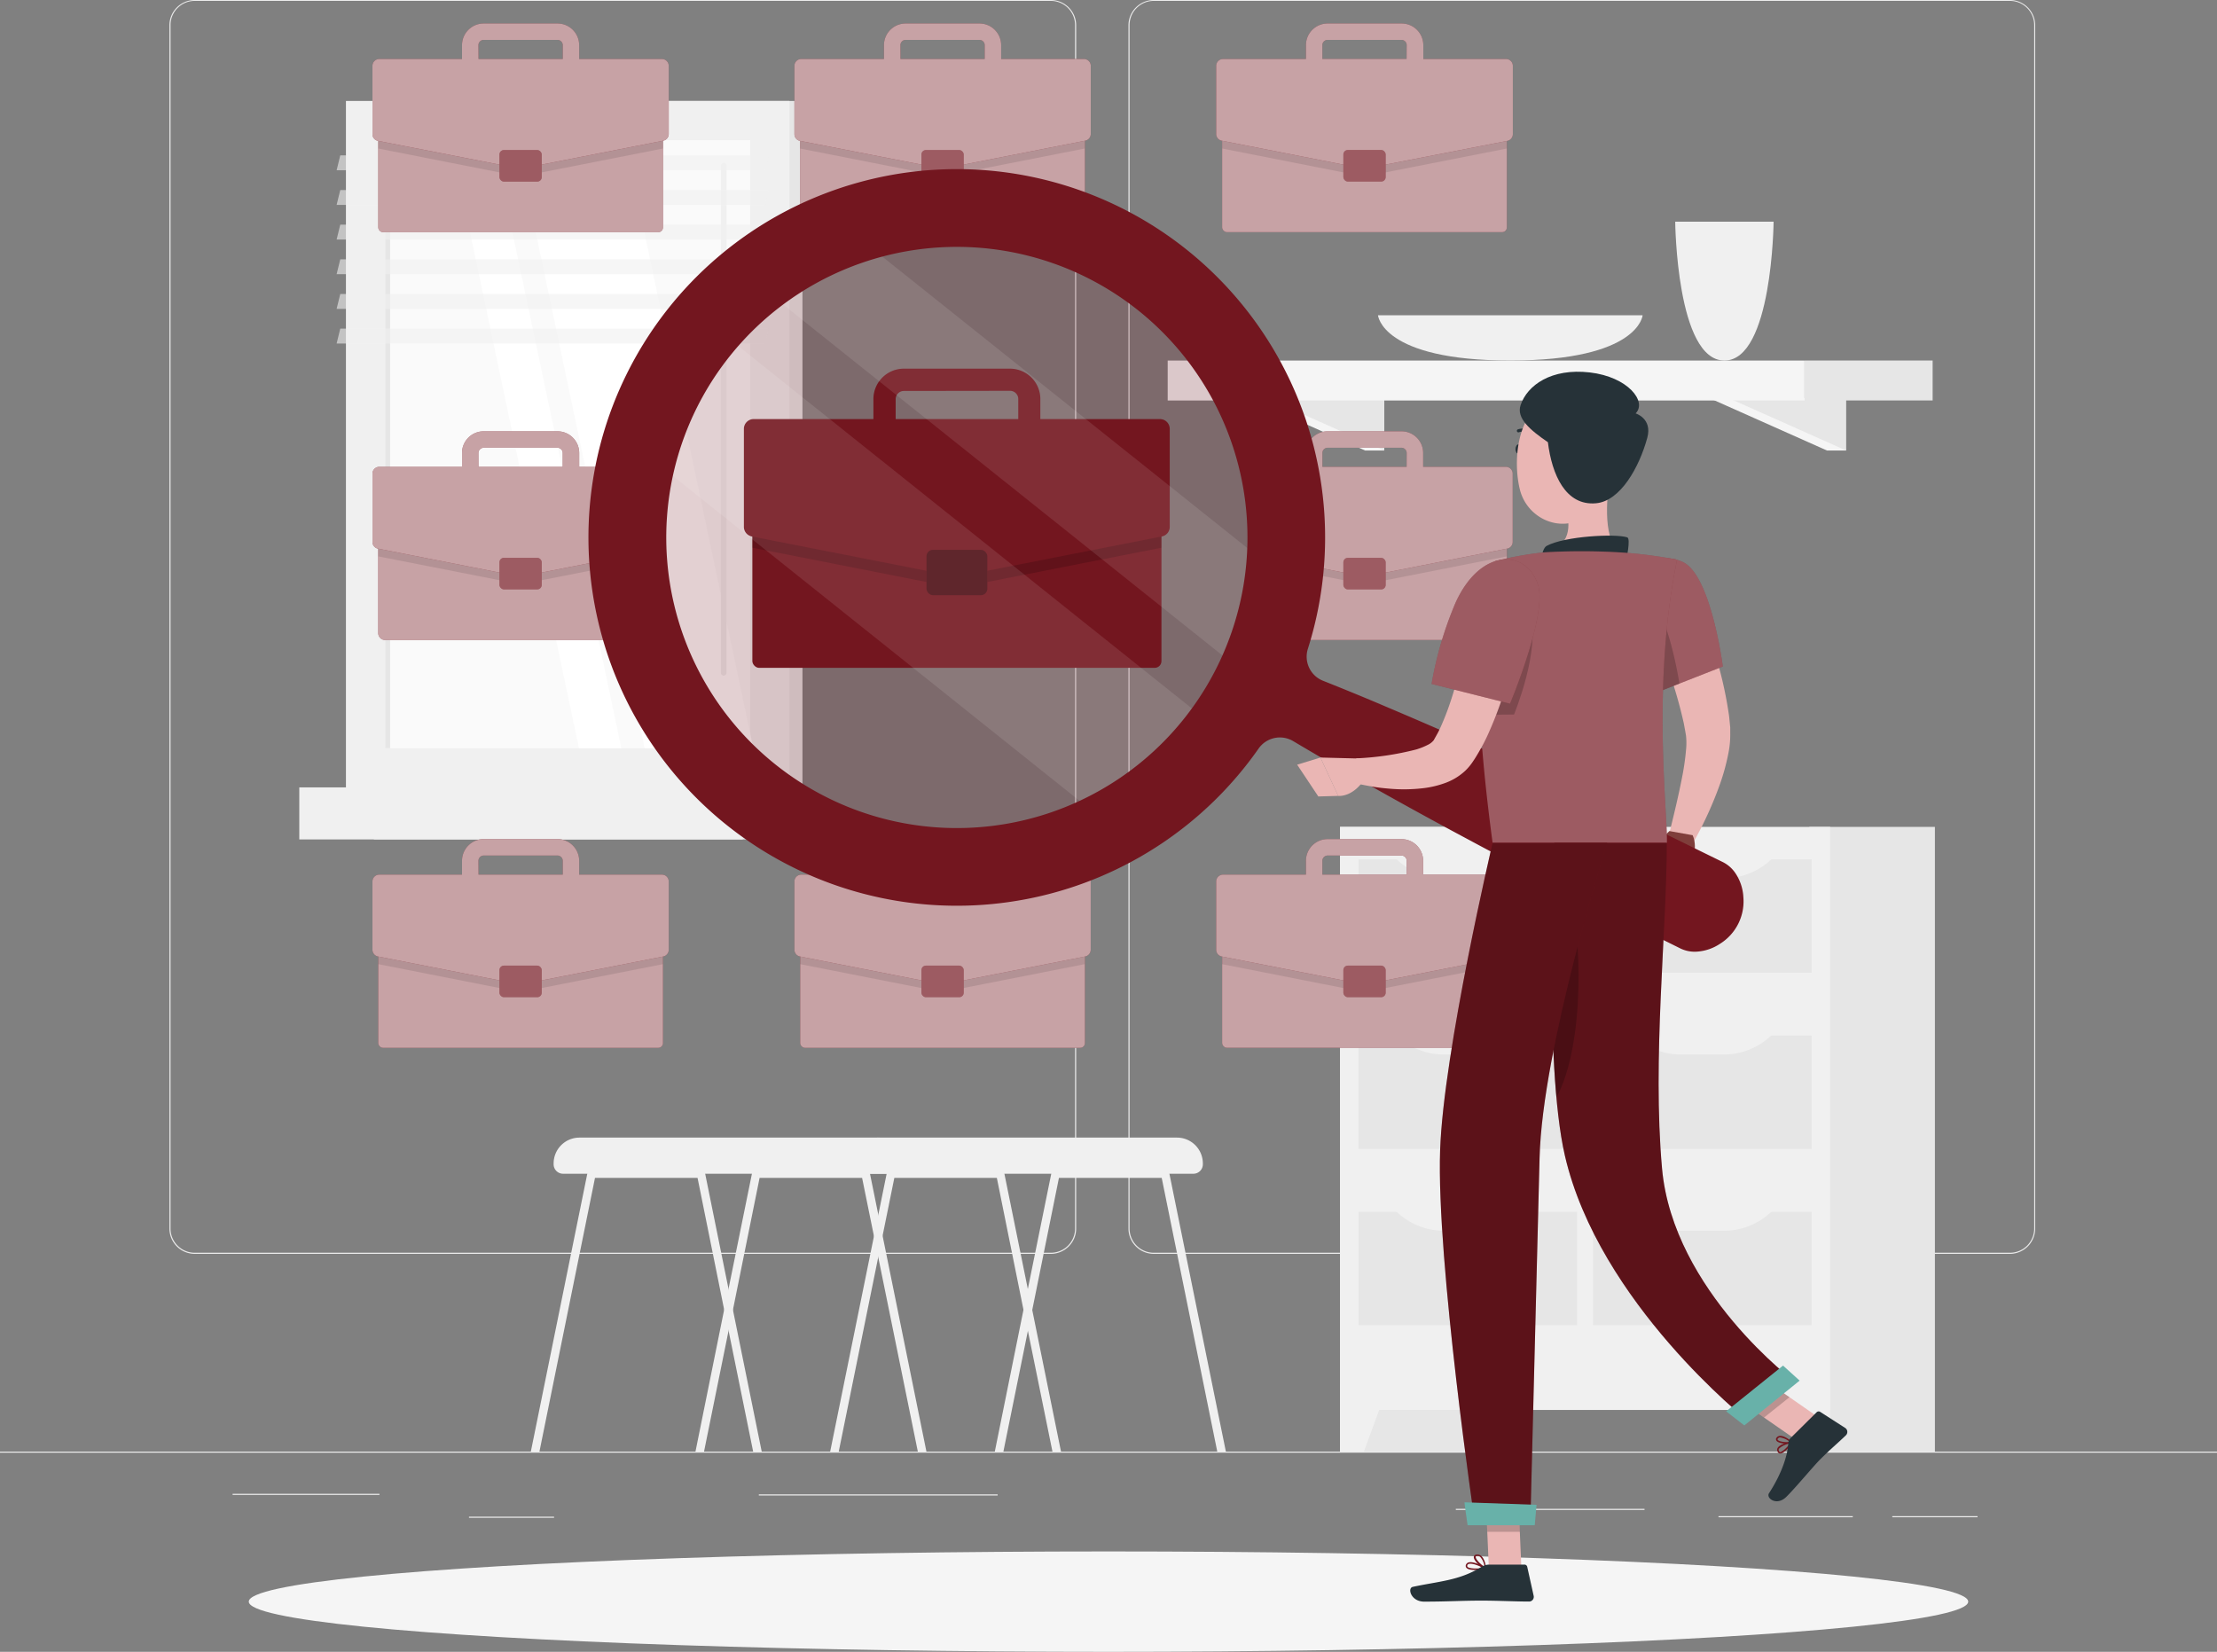 <svg xmlns="http://www.w3.org/2000/svg" width="734.534" height="547.316" viewBox="0 0 734.534 547.316">
  <rect x="0" y="0" width="734.534" height="547.316" fill="#808080" stroke="none"/>
  <g id="Job_hunt-rafiki" data-name="Job hunt-rafiki" transform="translate(0 -55)">
    <g id="freepik--background-complete--inject-2" transform="translate(0 55)">
      <rect id="Rectangle_137" data-name="Rectangle 137" width="734.534" height="0.367" transform="translate(0 480.973)" fill="#ebebeb"/>
      <rect id="Rectangle_138" data-name="Rectangle 138" width="48.656" height="0.367" transform="translate(77.067 494.958)" fill="#ebebeb"/>
      <rect id="Rectangle_139" data-name="Rectangle 139" width="79.124" height="0.367" transform="translate(251.416 495.149)" fill="#ebebeb"/>
      <rect id="Rectangle_140" data-name="Rectangle 140" width="28.191" height="0.367" transform="translate(155.383 502.538)" fill="#ebebeb"/>
      <rect id="Rectangle_141" data-name="Rectangle 141" width="28.25" height="0.367" transform="translate(626.954 502.362)" fill="#ebebeb"/>
      <rect id="Rectangle_142" data-name="Rectangle 142" width="44.498" height="0.367" transform="translate(569.366 502.362)" fill="#ebebeb"/>
      <rect id="Rectangle_143" data-name="Rectangle 143" width="62.524" height="0.367" transform="translate(482.339 499.938)" fill="#ebebeb"/>
      <path id="Path_25" data-name="Path 25" d="M330.246,470.452H46.584a8.388,8.388,0,0,1-8.374-8.388V63.315A8.388,8.388,0,0,1,46.584,55H330.246a8.388,8.388,0,0,1,8.388,8.388V462.064A8.388,8.388,0,0,1,330.246,470.452ZM46.584,55.294a8.021,8.021,0,0,0-8.006,8.021V462.064a8.021,8.021,0,0,0,8.006,8.021H330.246a8.036,8.036,0,0,0,8.021-8.021V63.315a8.036,8.036,0,0,0-8.021-8.021Z" transform="translate(17.923 -55)" fill="#ebebeb"/>
      <path id="Path_26" data-name="Path 26" d="M546.565,470.452H262.888a8.4,8.4,0,0,1-8.388-8.388V63.315A8.4,8.4,0,0,1,262.888,55H546.565a8.388,8.388,0,0,1,8.359,8.315V462.064A8.389,8.389,0,0,1,546.565,470.452ZM262.888,55.294a8.036,8.036,0,0,0-8.021,8.021V462.064a8.036,8.036,0,0,0,8.021,8.021H546.565a8.036,8.036,0,0,0,8.021-8.021V63.315a8.036,8.036,0,0,0-8.021-8.021Z" transform="translate(119.378 -55)" fill="#ebebeb"/>
      <rect id="Rectangle_144" data-name="Rectangle 144" width="41.604" height="206.992" transform="translate(485.585 480.973) rotate(180)" fill="#e6e6e6"/>
      <path id="Path_27" data-name="Path 27" d="M310.114,389.577h-7.9V367.1H318.4Z" transform="translate(141.757 91.396)" fill="#f0f0f0"/>
      <rect id="Rectangle_145" data-name="Rectangle 145" width="41.604" height="206.992" transform="translate(641.072 480.973) rotate(180)" fill="#e6e6e6"/>
      <rect id="Rectangle_146" data-name="Rectangle 146" width="162.391" height="193.197" transform="translate(606.372 467.178) rotate(180)" fill="#f0f0f0"/>
      <rect id="Rectangle_147" data-name="Rectangle 147" width="37.564" height="72.41" transform="translate(450.108 439.075) rotate(-90)" fill="#e6e6e6"/>
      <rect id="Rectangle_148" data-name="Rectangle 148" width="37.564" height="72.41" transform="translate(527.821 439.075) rotate(-90)" fill="#e6e6e6"/>
      <path id="Path_28" data-name="Path 28" d="M384.314,334.851h14.323a22.623,22.623,0,0,0,16.453-7.081H367.86A22.624,22.624,0,0,0,384.314,334.851Z" transform="translate(172.551 72.947)" fill="#f0f0f0"/>
      <path id="Path_29" data-name="Path 29" d="M330.914,334.851h14.323a22.624,22.624,0,0,0,16.454-7.081H314.46A22.624,22.624,0,0,0,330.914,334.851Z" transform="translate(147.503 72.947)" fill="#f0f0f0"/>
      <rect id="Rectangle_149" data-name="Rectangle 149" width="37.564" height="72.41" transform="translate(450.093 380.679) rotate(-90)" fill="#e6e6e6"/>
      <rect id="Rectangle_150" data-name="Rectangle 150" width="37.564" height="72.41" transform="translate(527.821 380.694) rotate(-90)" fill="#e6e6e6"/>
      <path id="Path_30" data-name="Path 30" d="M384.314,295.11h14.323A22.668,22.668,0,0,0,415.076,288H367.86a22.667,22.667,0,0,0,16.454,7.11Z" transform="translate(172.551 54.293)" fill="#f0f0f0"/>
      <path id="Path_31" data-name="Path 31" d="M330.914,295.1h14.323a22.668,22.668,0,0,0,16.454-7.066H314.46a22.668,22.668,0,0,0,16.454,7.066Z" transform="translate(147.503 54.307)" fill="#f0f0f0"/>
      <rect id="Rectangle_151" data-name="Rectangle 151" width="37.564" height="72.41" transform="translate(450.108 322.299) rotate(-90)" fill="#e6e6e6"/>
      <rect id="Rectangle_152" data-name="Rectangle 152" width="37.564" height="72.41" transform="translate(527.821 322.299) rotate(-90)" fill="#e6e6e6"/>
      <path id="Path_32" data-name="Path 32" d="M384.314,255.361h14.323a22.623,22.623,0,0,0,16.453-7.081H367.86A22.624,22.624,0,0,0,384.314,255.361Z" transform="translate(172.551 35.661)" fill="#f0f0f0"/>
      <path id="Path_33" data-name="Path 33" d="M330.914,255.361h14.323a22.624,22.624,0,0,0,16.454-7.081H314.46A22.624,22.624,0,0,0,330.914,255.361Z" transform="translate(147.503 35.661)" fill="#f0f0f0"/>
      <path id="Path_34" data-name="Path 34" d="M410.026,389.577h7.9V367.1H401.74Z" transform="translate(188.443 91.396)" fill="#f0f0f0"/>
      <path id="Path_35" data-name="Path 35" d="M424.5,144.77l6.361,17.394H424.5L385.47,144.77Z" transform="translate(180.811 -12.892)" fill="#f5f5f5"/>
      <path id="Path_36" data-name="Path 36" d="M428.828,144.77v17.394L389.81,144.77Z" transform="translate(182.847 -12.892)" fill="#e6e6e6"/>
      <path id="Path_37" data-name="Path 37" d="M320.328,144.77l6.361,17.394h-6.361L281.31,144.77Z" transform="translate(131.953 -12.892)" fill="#f5f5f5"/>
      <path id="Path_38" data-name="Path 38" d="M324.658,144.77v17.394L285.64,144.77Z" transform="translate(133.984 -12.892)" fill="#e6e6e6"/>
      <rect id="Rectangle_153" data-name="Rectangle 153" width="42.441" height="13.236" transform="translate(597.881 119.45)" fill="#e6e6e6"/>
      <rect id="Rectangle_154" data-name="Rectangle 154" width="211.002" height="13.236" transform="translate(597.881 132.701) rotate(180)" fill="#f5f5f5"/>
      <path id="Path_39" data-name="Path 39" d="M377.81,105s.426,46.011,16.307,46.011S410.409,105,410.409,105Z" transform="translate(177.218 -31.547)" fill="#f0f0f0"/>
      <path id="Path_40" data-name="Path 40" d="M310.78,126.1s1.117,15,43.837,15,43.837-15,43.837-15Z" transform="translate(145.777 -21.649)" fill="#f0f0f0"/>
      <path id="Path_41" data-name="Path 41" d="M224.36,412.242H227.2l8.124-40.032,1.469-7.022,8.814-43.631h34.053l18.407,90.686h2.85L282.153,319.9a1.381,1.381,0,0,0-1.366-1.117H244.472a1.366,1.366,0,0,0-1.352,1.117l-7.786,38.313-1.469,7.007Z" transform="translate(105.24 68.731)" fill="#f0f0f0"/>
      <path id="Path_42" data-name="Path 42" d="M187.23,412.228h2.835l18.422-90.686h33.965l8.814,43.661,1.469,6.993,8.139,40.032h2.835l-9.549-47.01-1.469-6.978-7.786-38.313a1.469,1.469,0,0,0-1.366-1.117H207.356a1.381,1.381,0,0,0-1.366,1.116Z" transform="translate(87.823 68.745)" fill="#f0f0f0"/>
      <path id="Path_43" data-name="Path 43" d="M299.744,311.58H200.92a8.565,8.565,0,0,0-8.55,8.55v.294a3.129,3.129,0,0,0,3.129,3.129H305.165a3.129,3.129,0,0,0,3.129-3.129v-.294a8.565,8.565,0,0,0-8.55-8.55Z" transform="translate(90.234 65.353)" fill="#f0f0f0"/>
      <path id="Path_44" data-name="Path 44" d="M156.85,412.242h2.835l8.124-40.032,1.469-7.022,8.814-43.631h33.965l18.466,90.686h2.85L214.614,319.9a1.381,1.381,0,0,0-1.366-1.117H176.962a1.366,1.366,0,0,0-1.352,1.117l-7.786,38.313-1.469,7.007Z" transform="translate(73.573 68.731)" fill="#f0f0f0"/>
      <path id="Path_45" data-name="Path 45" d="M119.72,412.242h2.85l18.407-90.686h33.98l8.814,43.661,1.469,6.993,8.139,40.032h2.835l-9.549-47.01-1.469-6.978L177.425,319.9a1.469,1.469,0,0,0-1.366-1.117H139.846a1.381,1.381,0,0,0-1.366,1.117Z" transform="translate(56.157 68.731)" fill="#f0f0f0"/>
      <path id="Path_46" data-name="Path 46" d="M232.308,311.58h-98.9a8.565,8.565,0,0,0-8.55,8.55v.294a3.129,3.129,0,0,0,3.129,3.129H237.67a3.114,3.114,0,0,0,3.114-3.129v-.294a8.565,8.565,0,0,0-8.477-8.55Z" transform="translate(58.568 65.353)" fill="#f0f0f0"/>
      <rect id="Rectangle_155" data-name="Rectangle 155" width="141.985" height="227.456" transform="translate(265.872 260.906) rotate(180)" fill="#e6e6e6"/>
      <rect id="Rectangle_156" data-name="Rectangle 156" width="146.921" height="227.456" transform="translate(261.538 260.906) rotate(180)" fill="#f0f0f0"/>
      <rect id="Rectangle_157" data-name="Rectangle 157" width="141.985" height="17.247" transform="translate(265.872 278.138) rotate(180)" fill="#e6e6e6"/>
      <rect id="Rectangle_158" data-name="Rectangle 158" width="146.921" height="17.247" transform="translate(246.083 278.138) rotate(180)" fill="#f0f0f0"/>
      <rect id="Rectangle_159" data-name="Rectangle 159" width="201.483" height="120.948" transform="translate(248.537 46.437) rotate(90)" fill="#fafafa"/>
      <path id="Path_47" data-name="Path 47" d="M194.966,288.078,152.422,86.61H116.43l42.544,201.468Z" transform="translate(54.613 -40.173)" fill="#fff"/>
      <path id="Path_48" data-name="Path 48" d="M163.516,261.613a.926.926,0,0,0,.926-.926V92.656a.926.926,0,0,0-1.851,0V260.687A.925.925,0,0,0,163.516,261.613Z" transform="translate(76.266 -37.771)" fill="#f0f0f0"/>
      <path id="Path_49" data-name="Path 49" d="M158.194,288.078,115.65,86.61H101.62L144.15,288.078Z" transform="translate(47.667 -40.173)" fill="#fff"/>
      <rect id="Rectangle_160" data-name="Rectangle 160" width="201.483" height="1.645" transform="translate(129.249 46.437) rotate(90)" fill="#e6e6e6"/>
      <path id="Path_50" data-name="Path 50" d="M75.92,94.976H217.905l1.2-4.936H77.125Z" transform="translate(35.612 -38.564)" fill="#f0f0f0" opacity="0.6"/>
      <path id="Path_51" data-name="Path 51" d="M75.92,102.781H217.905l1.2-4.921H77.125Z" transform="translate(35.612 -34.896)" fill="#f0f0f0" opacity="0.6"/>
      <path id="Path_52" data-name="Path 52" d="M75.92,110.606H217.905l1.2-4.936H77.125Z" transform="translate(35.612 -31.232)" fill="#f0f0f0" opacity="0.6"/>
      <path id="Path_53" data-name="Path 53" d="M75.92,118.411H217.905l1.2-4.921H77.125Z" transform="translate(35.612 -27.564)" fill="#f0f0f0" opacity="0.6"/>
      <path id="Path_54" data-name="Path 54" d="M75.92,126.231H217.905l1.2-4.921H77.125Z" transform="translate(35.612 -23.896)" fill="#f0f0f0" opacity="0.6"/>
      <path id="Path_55" data-name="Path 55" d="M75.92,134.056H217.905l1.2-4.936H77.125Z" transform="translate(35.612 -20.233)" fill="#f0f0f0" opacity="0.6"/>
    </g>
    <g id="freepik--Shadow--inject-2" transform="translate(82.429 569.056)">
      <ellipse id="freepik--path--inject-2" cx="284.837" cy="16.63" rx="284.837" ry="16.63" fill="#f5f5f5"/>
    </g>
    <g id="freepik--Briefcases--inject-2" transform="translate(123.402 62.786)">
      <rect id="Rectangle_161" data-name="Rectangle 161" width="94.329" height="42.015" rx="1.56" transform="translate(141.721 297.383)" fill="#73161f"/>
      <rect id="Rectangle_162" data-name="Rectangle 162" width="94.329" height="42.015" rx="1.56" transform="translate(141.721 297.383)" fill="#fff" opacity="0.6"/>
      <path id="Path_56" data-name="Path 56" d="M272.506,262.73H182.732a2.292,2.292,0,0,0-2.292,2.292v12l46.716,9.2a2.159,2.159,0,0,0,.867,0l46.731-9.2v-12a2.292,2.292,0,0,0-2.248-2.292Z" transform="translate(-38.763 34.653)" opacity="0.1"/>
      <path id="Path_57" data-name="Path 57" d="M275.071,256.027H247.658v-4.6a7.184,7.184,0,0,0-7.169-7.169H216a7.184,7.184,0,0,0-7.169,7.169v4.6h-27.4a2.262,2.262,0,0,0-2.262,2.262v22.638a2.277,2.277,0,0,0,1.822,2.218l46.819,9.211a2.85,2.85,0,0,0,.867,0l46.819-9.211a2.292,2.292,0,0,0,1.836-2.218V258.29A2.262,2.262,0,0,0,275.071,256.027Zm-60.79-4.6A1.748,1.748,0,0,1,216,249.7h24.489a1.748,1.748,0,0,1,1.719,1.733v4.6H214.3Z" transform="translate(-39.359 25.99)" fill="#73161f"/>
      <path id="Path_58" data-name="Path 58" d="M275.071,256.027H247.658v-4.6a7.184,7.184,0,0,0-7.169-7.169H216a7.184,7.184,0,0,0-7.169,7.169v4.6h-27.4a2.262,2.262,0,0,0-2.262,2.262v22.638a2.277,2.277,0,0,0,1.822,2.218l46.819,9.211a2.85,2.85,0,0,0,.867,0l46.819-9.211a2.292,2.292,0,0,0,1.836-2.218V258.29A2.262,2.262,0,0,0,275.071,256.027Zm-60.79-4.6A1.748,1.748,0,0,1,216,249.7h24.489a1.748,1.748,0,0,1,1.719,1.733v4.6H214.3Z" transform="translate(-39.359 25.99)" fill="#fff" opacity="0.6"/>
      <rect id="Rectangle_163" data-name="Rectangle 163" width="14.015" height="10.46" rx="1.48" transform="translate(181.885 312.162)" fill="#73161f"/>
      <rect id="Rectangle_164" data-name="Rectangle 164" width="14.015" height="10.46" rx="1.48" transform="translate(181.885 312.162)" fill="#fff" opacity="0.3"/>
      <rect id="Rectangle_165" data-name="Rectangle 165" width="94.329" height="42.015" rx="1.56" transform="translate(141.721 27.134)" fill="#73161f"/>
      <rect id="Rectangle_166" data-name="Rectangle 166" width="94.329" height="42.015" rx="1.56" transform="translate(141.721 27.134)" fill="#fff" opacity="0.6"/>
      <path id="Path_59" data-name="Path 59" d="M272.506,78.77H182.732a2.292,2.292,0,0,0-2.292,2.292v12l46.716,9.2a2.16,2.16,0,0,0,.867,0l46.731-9.2v-12a2.292,2.292,0,0,0-2.248-2.292Z" transform="translate(-38.763 -51.636)" opacity="0.1"/>
      <path id="Path_60" data-name="Path 60" d="M275.071,72.067H247.658v-4.6a7.184,7.184,0,0,0-7.169-7.169H216a7.184,7.184,0,0,0-7.169,7.169v4.6h-27.4a2.262,2.262,0,0,0-2.262,2.262V96.968a2.262,2.262,0,0,0,1.822,2.218l46.819,9.152a2.159,2.159,0,0,0,.867,0L275.5,99.127a2.277,2.277,0,0,0,1.851-2.16V74.33a2.262,2.262,0,0,0-2.277-2.262Zm-60.79-4.6A1.734,1.734,0,0,1,216,65.736h24.489a1.733,1.733,0,0,1,1.719,1.719v4.6H214.3Z" transform="translate(-39.359 -60.3)" fill="#73161f"/>
      <path id="Path_61" data-name="Path 61" d="M275.071,72.067H247.658v-4.6a7.184,7.184,0,0,0-7.169-7.169H216a7.184,7.184,0,0,0-7.169,7.169v4.6h-27.4a2.262,2.262,0,0,0-2.262,2.262V96.968a2.262,2.262,0,0,0,1.822,2.218l46.819,9.152a2.159,2.159,0,0,0,.867,0L275.5,99.127a2.277,2.277,0,0,0,1.851-2.16V74.33a2.262,2.262,0,0,0-2.277-2.262Zm-60.79-4.6A1.734,1.734,0,0,1,216,65.736h24.489a1.733,1.733,0,0,1,1.719,1.719v4.6H214.3Z" transform="translate(-39.359 -60.3)" fill="#fff" opacity="0.6"/>
      <rect id="Rectangle_167" data-name="Rectangle 167" width="14.015" height="10.46" rx="1.48" transform="translate(181.885 41.927)" fill="#73161f"/>
      <rect id="Rectangle_168" data-name="Rectangle 168" width="14.015" height="10.46" rx="1.48" transform="translate(181.885 41.927)" fill="#fff" opacity="0.3"/>
      <rect id="Rectangle_169" data-name="Rectangle 169" width="94.329" height="42.015" rx="1.56" transform="translate(1.924 297.383)" fill="#73161f"/>
      <rect id="Rectangle_170" data-name="Rectangle 170" width="94.329" height="42.015" rx="1.56" transform="translate(1.924 297.383)" fill="#fff" opacity="0.6"/>
      <path id="Path_62" data-name="Path 62" d="M177.406,262.73H87.6a2.292,2.292,0,0,0-2.292,2.292v12l46.716,9.2a2.234,2.234,0,0,0,.881,0l46.731-9.2v-12A2.292,2.292,0,0,0,177.406,262.73Z" transform="translate(-83.386 34.653)" opacity="0.1"/>
      <path id="Path_63" data-name="Path 63" d="M179.9,256.027H152.488v-4.6a7.184,7.184,0,0,0-7.169-7.169H120.844a7.184,7.184,0,0,0-7.169,7.169v4.6H86.262A2.262,2.262,0,0,0,84,258.29v22.638a2.277,2.277,0,0,0,1.822,2.218l46.819,9.211a2.939,2.939,0,0,0,.881,0l46.819-9.211a2.277,2.277,0,0,0,1.822-2.218V258.29A2.262,2.262,0,0,0,179.9,256.027Zm-60.79-4.6a1.763,1.763,0,0,1,1.734-1.733h24.475a1.763,1.763,0,0,1,1.733,1.733v4.6H119.14Z" transform="translate(-84 25.99)" fill="#73161f"/>
      <path id="Path_64" data-name="Path 64" d="M179.9,256.027H152.488v-4.6a7.184,7.184,0,0,0-7.169-7.169H120.844a7.184,7.184,0,0,0-7.169,7.169v4.6H86.262A2.262,2.262,0,0,0,84,258.29v22.638a2.277,2.277,0,0,0,1.822,2.218l46.819,9.211a2.939,2.939,0,0,0,.881,0l46.819-9.211a2.277,2.277,0,0,0,1.822-2.218V258.29A2.262,2.262,0,0,0,179.9,256.027Zm-60.79-4.6a1.763,1.763,0,0,1,1.734-1.733h24.475a1.763,1.763,0,0,1,1.733,1.733v4.6H119.14Z" transform="translate(-84 25.99)" fill="#fff" opacity="0.6"/>
      <rect id="Rectangle_171" data-name="Rectangle 171" width="14.015" height="10.46" rx="1.48" transform="translate(42.074 312.162)" fill="#73161f"/>
      <rect id="Rectangle_172" data-name="Rectangle 172" width="14.015" height="10.46" rx="1.48" transform="translate(42.074 312.162)" fill="#fff" opacity="0.3"/>
      <rect id="Rectangle_173" data-name="Rectangle 173" width="94.329" height="42.015" rx="1.56" transform="translate(1.924 27.134)" fill="#73161f"/>
      <rect id="Rectangle_174" data-name="Rectangle 174" width="94.329" height="42.015" rx="1.56" transform="translate(1.924 27.134)" fill="#fff" opacity="0.6"/>
      <path id="Path_65" data-name="Path 65" d="M177.406,78.77H87.6a2.292,2.292,0,0,0-2.292,2.292v12l46.716,9.2a2.218,2.218,0,0,0,.881,0l46.731-9.2v-12A2.292,2.292,0,0,0,177.406,78.77Z" transform="translate(-83.386 -51.636)" opacity="0.1"/>
      <path id="Path_66" data-name="Path 66" d="M179.9,72.067H152.488v-4.6a7.184,7.184,0,0,0-7.169-7.169H120.844a7.184,7.184,0,0,0-7.169,7.169v4.6H86.262A2.262,2.262,0,0,0,84,74.33V96.968a2.262,2.262,0,0,0,1.822,2.218l46.819,9.152a2.218,2.218,0,0,0,.881,0l46.819-9.211a2.262,2.262,0,0,0,1.822-2.218V74.33a2.262,2.262,0,0,0-2.262-2.262Zm-60.79-4.6a1.748,1.748,0,0,1,1.733-1.733h24.475a1.748,1.748,0,0,1,1.734,1.719v4.6H119.14Z" transform="translate(-84 -60.3)" fill="#73161f"/>
      <path id="Path_67" data-name="Path 67" d="M179.9,72.067H152.488v-4.6a7.184,7.184,0,0,0-7.169-7.169H120.844a7.184,7.184,0,0,0-7.169,7.169v4.6H86.262A2.262,2.262,0,0,0,84,74.33V96.968a2.262,2.262,0,0,0,1.822,2.218l46.819,9.152a2.218,2.218,0,0,0,.881,0l46.819-9.211a2.262,2.262,0,0,0,1.822-2.218V74.33a2.262,2.262,0,0,0-2.262-2.262Zm-60.79-4.6a1.748,1.748,0,0,1,1.733-1.733h24.475a1.748,1.748,0,0,1,1.734,1.719v4.6H119.14Z" transform="translate(-84 -60.3)" fill="#fff" opacity="0.6"/>
      <rect id="Rectangle_175" data-name="Rectangle 175" width="14.015" height="10.46" rx="1.48" transform="translate(42.074 41.927)" fill="#73161f"/>
      <rect id="Rectangle_176" data-name="Rectangle 176" width="14.015" height="10.46" rx="1.48" transform="translate(42.074 41.927)" fill="#fff" opacity="0.3"/>
      <path id="Path_68" data-name="Path 68" d="M165.658,212.765H87.606a2.306,2.306,0,0,1-2.306-2.306V173.042a2.277,2.277,0,0,1,.191-.9,3.156,3.156,0,0,1,.206-.382,1.615,1.615,0,0,1,.294-.338,2.292,2.292,0,0,1,1.616-.676h73.879a96.342,96.342,0,0,0-.6,15.455,15.723,15.723,0,0,0,.132,2.5c.1,1.543.22,3.1.4,4.642a98.431,98.431,0,0,0,4.246,19.421Z" transform="translate(-83.39 -8.491)" fill="#73161f"/>
      <path id="Path_69" data-name="Path 69" d="M165.658,212.765H87.606a2.306,2.306,0,0,1-2.306-2.306V173.042a2.277,2.277,0,0,1,.191-.9,3.156,3.156,0,0,1,.206-.382,1.615,1.615,0,0,1,.294-.338,2.292,2.292,0,0,1,1.616-.676h73.879a96.342,96.342,0,0,0-.6,15.455,15.723,15.723,0,0,0,.132,2.5c.1,1.543.22,3.1.4,4.642a98.431,98.431,0,0,0,4.246,19.421Z" transform="translate(-83.39 -8.491)" fill="#fff" opacity="0.6"/>
      <path id="Path_70" data-name="Path 70" d="M161.481,170.75a96.342,96.342,0,0,0-.6,15.455,15.723,15.723,0,0,0,.132,2.5l-21.537,4.231-6.581,1.293a1.733,1.733,0,0,1-.867,0l-6.567-1.278-40.15-7.9V173.027a2.483,2.483,0,0,1,.176-.881,3.157,3.157,0,0,1,.206-.382,1.615,1.615,0,0,1,.294-.338,2.292,2.292,0,0,1,1.616-.676Z" transform="translate(-83.386 -8.491)" opacity="0.1"/>
      <path id="Path_71" data-name="Path 71" d="M165.166,164.047H152.5v-4.6a7.2,7.2,0,0,0-7.184-7.169H120.844a7.169,7.169,0,0,0-7.169,7.169v4.6H86.262A2.262,2.262,0,0,0,84,166.31v22.624a2.277,2.277,0,0,0,1.836,2.233h.088l40.15,7.918,6.567,1.278a2.16,2.16,0,0,0,.867,0l6.581-1.293,21.4-4.216a96.344,96.344,0,0,1,.6-15.455,97.459,97.459,0,0,1,3.07-15.352Zm-46.055-4.6a1.748,1.748,0,0,1,1.733-1.719h24.475a1.734,1.734,0,0,1,1.719,1.719v4.6H119.125Z" transform="translate(-84 -17.155)" fill="#73161f"/>
      <path id="Path_72" data-name="Path 72" d="M165.166,164.047H152.5v-4.6a7.2,7.2,0,0,0-7.184-7.169H120.844a7.169,7.169,0,0,0-7.169,7.169v4.6H86.262A2.262,2.262,0,0,0,84,166.31v22.624a2.277,2.277,0,0,0,1.836,2.233h.088l40.15,7.918,6.567,1.278a2.16,2.16,0,0,0,.867,0l6.581-1.293,21.4-4.216a96.344,96.344,0,0,1,.6-15.455,97.459,97.459,0,0,1,3.07-15.352Zm-46.055-4.6a1.748,1.748,0,0,1,1.733-1.719h24.475a1.734,1.734,0,0,1,1.719,1.719v4.6H119.125Z" transform="translate(-84 -17.155)" fill="#fff" opacity="0.6"/>
      <rect id="Rectangle_177" data-name="Rectangle 177" width="14.015" height="10.46" rx="1.48" transform="translate(42.074 177.037)" fill="#73161f"/>
      <rect id="Rectangle_178" data-name="Rectangle 178" width="14.015" height="10.46" rx="1.48" transform="translate(42.074 177.037)" fill="#fff" opacity="0.3"/>
      <rect id="Rectangle_179" data-name="Rectangle 179" width="94.329" height="42.015" rx="1.56" transform="translate(375.846 339.384) rotate(180)" fill="#73161f"/>
      <rect id="Rectangle_180" data-name="Rectangle 180" width="94.329" height="42.015" rx="1.56" transform="translate(375.846 339.384) rotate(180)" fill="#fff" opacity="0.6"/>
      <path id="Path_73" data-name="Path 73" d="M277.951,262.73h89.731a2.292,2.292,0,0,1,2.292,2.292v12l-46.775,9.2a2.159,2.159,0,0,1-.867,0l-46.731-9.2v-12a2.292,2.292,0,0,1,2.351-2.292Z" transform="translate(5.873 34.653)" opacity="0.1"/>
      <path id="Path_74" data-name="Path 74" d="M276.611,256.027h27.413v-4.6a7.184,7.184,0,0,1,7.169-7.169h24.489a7.184,7.184,0,0,1,7.169,7.169v4.6h27.4a2.262,2.262,0,0,1,2.262,2.262v22.638a2.277,2.277,0,0,1-1.822,2.218l-46.878,9.211a2.939,2.939,0,0,1-.881,0l-46.819-9.211a2.277,2.277,0,0,1-1.822-2.218V258.29a2.262,2.262,0,0,1,2.321-2.262Zm60.79-4.6a1.748,1.748,0,0,0-1.719-1.733H311.193a1.763,1.763,0,0,0-1.733,1.733v4.6h27.912Z" transform="translate(5.259 25.99)" fill="#73161f"/>
      <path id="Path_75" data-name="Path 75" d="M276.611,256.027h27.413v-4.6a7.184,7.184,0,0,1,7.169-7.169h24.489a7.184,7.184,0,0,1,7.169,7.169v4.6h27.4a2.262,2.262,0,0,1,2.262,2.262v22.638a2.277,2.277,0,0,1-1.822,2.218l-46.878,9.211a2.939,2.939,0,0,1-.881,0l-46.819-9.211a2.277,2.277,0,0,1-1.822-2.218V258.29a2.262,2.262,0,0,1,2.321-2.262Zm60.79-4.6a1.748,1.748,0,0,0-1.719-1.733H311.193a1.763,1.763,0,0,0-1.733,1.733v4.6h27.912Z" transform="translate(5.259 25.99)" fill="#fff" opacity="0.6"/>
      <rect id="Rectangle_181" data-name="Rectangle 181" width="14.015" height="10.46" rx="1.48" transform="translate(335.697 322.622) rotate(180)" fill="#73161f"/>
      <rect id="Rectangle_182" data-name="Rectangle 182" width="14.015" height="10.46" rx="1.48" transform="translate(335.697 322.622) rotate(180)" fill="#fff" opacity="0.3"/>
      <rect id="Rectangle_183" data-name="Rectangle 183" width="94.329" height="42.015" rx="1.56" transform="translate(375.846 69.134) rotate(180)" fill="#73161f"/>
      <rect id="Rectangle_184" data-name="Rectangle 184" width="94.329" height="42.015" rx="1.56" transform="translate(375.846 69.134) rotate(180)" fill="#fff" opacity="0.6"/>
      <path id="Path_76" data-name="Path 76" d="M277.932,78.77h89.731a2.292,2.292,0,0,1,2.292,2.292v12l-46.775,9.2a2.16,2.16,0,0,1-.867,0l-46.672-9.2v-12A2.292,2.292,0,0,1,277.932,78.77Z" transform="translate(5.892 -51.636)" opacity="0.1"/>
      <path id="Path_77" data-name="Path 77" d="M276.611,72.067h27.413v-4.6a7.184,7.184,0,0,1,7.169-7.169h24.489a7.184,7.184,0,0,1,7.228,7.169v4.6h27.4a2.262,2.262,0,0,1,2.262,2.262V96.968a2.262,2.262,0,0,1-1.822,2.218l-46.937,9.152a2.218,2.218,0,0,1-.881,0l-46.819-9.211a2.262,2.262,0,0,1-1.822-2.218V74.33a2.262,2.262,0,0,1,2.321-2.262Zm60.79-4.6a1.734,1.734,0,0,0-1.719-1.734H311.193a1.748,1.748,0,0,0-1.734,1.719v4.6h27.912Z" transform="translate(5.259 -60.3)" fill="#73161f"/>
      <path id="Path_78" data-name="Path 78" d="M276.611,72.067h27.413v-4.6a7.184,7.184,0,0,1,7.169-7.169h24.489a7.184,7.184,0,0,1,7.228,7.169v4.6h27.4a2.262,2.262,0,0,1,2.262,2.262V96.968a2.262,2.262,0,0,1-1.822,2.218l-46.937,9.152a2.218,2.218,0,0,1-.881,0l-46.819-9.211a2.262,2.262,0,0,1-1.822-2.218V74.33a2.262,2.262,0,0,1,2.321-2.262Zm60.79-4.6a1.734,1.734,0,0,0-1.719-1.734H311.193a1.748,1.748,0,0,0-1.734,1.719v4.6h27.912Z" transform="translate(5.259 -60.3)" fill="#fff" opacity="0.6"/>
      <rect id="Rectangle_185" data-name="Rectangle 185" width="14.015" height="10.46" rx="1.48" transform="translate(335.697 52.372) rotate(180)" fill="#73161f"/>
      <rect id="Rectangle_186" data-name="Rectangle 186" width="14.015" height="10.46" rx="1.48" transform="translate(335.697 52.372) rotate(180)" fill="#fff" opacity="0.3"/>
      <path id="Path_79" data-name="Path 79" d="M285.19,212.765H363.2a2.306,2.306,0,0,0,2.292-2.306V173.042a2.276,2.276,0,0,0-.191-.9,1.905,1.905,0,0,0-.206-.382,1.613,1.613,0,0,0-.294-.338,2.262,2.262,0,0,0-1.616-.676H289.318a96.346,96.346,0,0,1,.6,15.455,15.725,15.725,0,0,1-.132,2.5c-.088,1.543-.22,3.1-.4,4.642a98.424,98.424,0,0,1-4.2,19.421Z" transform="translate(10.372 -8.491)" fill="#73161f"/>
      <path id="Path_80" data-name="Path 80" d="M285.19,212.765H363.2a2.306,2.306,0,0,0,2.292-2.306V173.042a2.276,2.276,0,0,0-.191-.9,1.905,1.905,0,0,0-.206-.382,1.613,1.613,0,0,0-.294-.338,2.262,2.262,0,0,0-1.616-.676H289.318a96.346,96.346,0,0,1,.6,15.455,15.725,15.725,0,0,1-.132,2.5c-.088,1.543-.22,3.1-.4,4.642a98.424,98.424,0,0,1-4.2,19.421Z" transform="translate(10.372 -8.491)" fill="#fff" opacity="0.6"/>
      <path id="Path_81" data-name="Path 81" d="M288,170.75a96.346,96.346,0,0,1,.6,15.455,15.717,15.717,0,0,1-.132,2.5l21.566,4.231,6.581,1.293a1.734,1.734,0,0,0,.867,0l6.567-1.278,40.15-7.9V173.027a2.483,2.483,0,0,0-.176-.881,1.911,1.911,0,0,0-.206-.382,1.615,1.615,0,0,0-.294-.338,2.262,2.262,0,0,0-1.616-.676Z" transform="translate(11.69 -8.491)" opacity="0.1"/>
      <path id="Path_82" data-name="Path 82" d="M285.919,164.047H298.6v-4.6a7.184,7.184,0,0,1,7.169-7.169h24.475a7.184,7.184,0,0,1,7.184,7.169v4.6h27.4a2.262,2.262,0,0,1,2.262,2.262v22.624a2.277,2.277,0,0,1-1.822,2.233h-.1l-40.15,7.918-6.626,1.263a2.16,2.16,0,0,1-.867,0l-6.581-1.293-21.4-4.216a98.428,98.428,0,0,0-3.673-30.85Zm46.055-4.6a1.748,1.748,0,0,0-1.733-1.719H305.766a1.734,1.734,0,0,0-1.719,1.719v4.6h27.912Z" transform="translate(10.686 -17.155)" fill="#73161f"/>
      <path id="Path_83" data-name="Path 83" d="M285.919,164.047H298.6v-4.6a7.184,7.184,0,0,1,7.169-7.169h24.475a7.184,7.184,0,0,1,7.184,7.169v4.6h27.4a2.262,2.262,0,0,1,2.262,2.262v22.624a2.277,2.277,0,0,1-1.822,2.233h-.1l-40.15,7.918-6.626,1.263a2.16,2.16,0,0,1-.867,0l-6.581-1.293-21.4-4.216a98.428,98.428,0,0,0-3.673-30.85Zm46.055-4.6a1.748,1.748,0,0,0-1.733-1.719H305.766a1.734,1.734,0,0,0-1.719,1.719v4.6h27.912Z" transform="translate(10.686 -17.155)" fill="#fff" opacity="0.6"/>
      <rect id="Rectangle_187" data-name="Rectangle 187" width="14.015" height="10.46" rx="1.48" transform="translate(335.697 187.512) rotate(180)" fill="#73161f"/>
      <rect id="Rectangle_188" data-name="Rectangle 188" width="14.015" height="10.46" rx="1.48" transform="translate(335.697 187.512) rotate(180)" fill="#fff" opacity="0.3"/>
      <rect id="Rectangle_189" data-name="Rectangle 189" width="135.536" height="60.364" rx="2.24" transform="translate(125.87 153.136)" fill="#73161f"/>
      <path id="Path_84" data-name="Path 84" d="M242.227,167.311H207.043a10.078,10.078,0,0,1-10.063-10.063v-9.035a10.078,10.078,0,0,1,10.063-10.063h35.184a10.063,10.063,0,0,1,10.063,10.063V157.2a10.063,10.063,0,0,1-10.063,10.107Zm-35.184-21.772a2.718,2.718,0,0,0-2.688,2.674V157.2a2.718,2.718,0,0,0,2.718,2.718h35.184a2.718,2.718,0,0,0,2.718-2.718v-8.991a2.718,2.718,0,0,0-2.718-2.718Z" transform="translate(-31.005 -23.783)" fill="#73161f"/>
      <path id="Path_85" data-name="Path 85" d="M301.911,164.54H172.985a3.291,3.291,0,0,0-3.305,3.291v17.262l67.136,13.222a2.938,2.938,0,0,0,1.249,0l67.151-13.222V167.831a3.291,3.291,0,0,0-3.305-3.291Z" transform="translate(-43.81 -11.404)" opacity="0.2"/>
      <path id="Path_86" data-name="Path 86" d="M306.2,188.421l-67.269,13.222a3.643,3.643,0,0,1-1.263,0L170.4,188.421a3.261,3.261,0,0,1-2.63-3.188V152.767a3.247,3.247,0,0,1,3.247-3.247h134.6a3.247,3.247,0,0,1,3.247,3.247v32.525a3.247,3.247,0,0,1-2.659,3.129Z" transform="translate(-44.706 -18.45)" fill="#73161f"/>
      <rect id="Rectangle_190" data-name="Rectangle 190" width="20.141" height="15.029" rx="2.12" transform="translate(183.575 174.393)" fill="#73161f"/>
      <rect id="Rectangle_191" data-name="Rectangle 191" width="20.141" height="15.029" rx="2.12" transform="translate(183.575 174.393)" opacity="0.4"/>
    </g>
    <g id="freepik--Character--inject-2" transform="translate(194.952 111.014)">
      <path id="Path_87" data-name="Path 87" d="M385.661,187.21c1.689,3.482,2.938,6.772,4.407,10.21s2.542,6.861,3.687,10.372a132.471,132.471,0,0,1,5.127,21.83c.147.926.22,1.924.323,2.938l.147,1.469v1.719a30.848,30.848,0,0,1-.573,6.64,71.234,71.234,0,0,1-3.1,11.165,121.94,121.94,0,0,1-9.343,19.906l-7.463-3.158c1.66-6.7,3.335-13.53,4.6-20.126a84.462,84.462,0,0,0,1.307-9.564,22.3,22.3,0,0,0-.088-3.937l-.161-.926-.206-1.175c-.162-.779-.264-1.557-.455-2.351a149.826,149.826,0,0,0-5.671-19.1c-1.116-3.188-2.351-6.361-3.585-9.549s-2.6-6.39-3.864-9.329Z" transform="translate(-21.046 -48.999)" fill="#eab6b4"/>
      <path id="Path_88" data-name="Path 88" d="M378.329,242.44l-5.729,5.582,12.5,5.876s3.026-5.289.94-10.078Z" transform="translate(-20.178 -23.093)" fill="#7f3e3b"/>
      <path id="Path_89" data-name="Path 89" d="M369.46,254.57l10.548,4.319,6.567-6.831-12.5-5.817Z" transform="translate(-21.651 -21.31)" fill="#7f3e3b"/>
      <path id="Path_90" data-name="Path 90" d="M261.345,315.149A105.773,105.773,0,1,0,144.451,221.76a105.773,105.773,0,0,0,116.894,93.389Z" transform="translate(-127.505 -87.912)" fill="#73161f" opacity="0.2"/>
      <path id="Path_91" data-name="Path 91" d="M171.42,124.953,332.283,253.438c.69-1.469,1.337-2.938,1.969-4.407a104.4,104.4,0,0,0,7.639-30.086h0L202.946,108a104.877,104.877,0,0,0-31.526,16.953Z" transform="translate(-114.545 -86.154)" fill="#fff" opacity="0.1"/>
      <path id="Path_92" data-name="Path 92" d="M146.16,171.412,297.386,292.243a105.772,105.772,0,0,0,36.4-31.262L168.637,129A105.772,105.772,0,0,0,146.16,171.412Z" transform="translate(-126.394 -76.304)" fill="#fff" opacity="0.1"/>
      <path id="Path_93" data-name="Path 93" d="M515.346,334.043a15.69,15.69,0,0,0-2.542-7.492,10.842,10.842,0,0,0-4.334-3.834l-10.034-4.921c-6.67-3.305-13.383-6.523-20.1-9.74s-13.471-6.376-20.2-9.564-13.515-6.288-20.317-9.329q-20.361-9.226-40.987-17.952c-6.875-2.938-13.765-5.759-20.714-8.521h0a8.594,8.594,0,0,1-5.039-10.607,122.036,122.036,0,1,0-16.336,33.069,8.609,8.609,0,0,1,11.5-2.453h0q9.637,5.729,19.362,11.268,19.436,11.077,39.165,21.6c6.567,3.555,13.222,6.978,19.759,10.46s13.222,6.875,19.876,10.284,13.222,6.743,19.965,10.034l10,4.965a10.784,10.784,0,0,0,5.685,1.116,15.543,15.543,0,0,0,7.478-2.541,16.557,16.557,0,0,0,7.8-15.836Zm-303.171-32.5a96.283,96.283,0,1,1,128.94-43.719A96.283,96.283,0,0,1,212.174,301.547Z" transform="translate(-132.705 -93.129)" fill="#73161f"/>
      <path id="Path_94" data-name="Path 94" d="M343.847,156.807c0,.867-.455,1.572-1.028,1.572s-1.028-.705-1.028-1.572.455-1.587,1.028-1.587S343.847,155.925,343.847,156.807Z" transform="translate(-34.63 -64.005)" fill="#263238"/>
      <path id="Path_96" data-name="Path 96" d="M346.785,153.623a.514.514,0,0,0,.294-.926,5.127,5.127,0,0,0-4.6-.793.514.514,0,1,0,.367.955h0a4.1,4.1,0,0,1,3.643.661A.455.455,0,0,0,346.785,153.623Z" transform="translate(-34.484 -65.669)" fill="#263238"/>
      <path id="Path_97" data-name="Path 97" d="M371.184,160.76c-1.557,7.9-3.1,22.374,2.424,27.633,0,0-2.16,8.006-16.821,8.006-16.16,0-7.713-8.006-7.713-8.006,8.814-2.1,8.579-8.638,7.037-14.691Z" transform="translate(-32.248 -61.406)" fill="#eab6b4"/>
      <path id="Path_98" data-name="Path 98" d="M376.105,176.382c1.219.4-.367,7.654-.367,7.654s-2.013,5.068-27.016,3.305c-1.924-.147-1.19-7.11.646-8.124C355.289,175.985,372.168,175.089,376.105,176.382Z" transform="translate(-31.91 -54.345)" fill="#263238"/>
      <path id="Path_99" data-name="Path 99" d="M401.931,384.059c1.352-.132,3.32-2.615,3.878-3.526a.25.25,0,0,0,0-.264.235.235,0,0,0-.25-.117c-.147,0-3.7.676-4.569,2.057a1.233,1.233,0,0,0-.147.984c.191.646.558.823.852.867Zm3.1-3.276c-.955,1.322-2.527,2.865-3.276,2.762-.073,0-.294,0-.426-.5a.676.676,0,0,1,.088-.573,6.919,6.919,0,0,1,3.614-1.689Z" transform="translate(-6.95 41.501)" fill="#73161f"/>
      <path id="Path_100" data-name="Path 100" d="M405.005,381.39a4.732,4.732,0,0,0,.779-.132.254.254,0,0,0,.088-.441c-.088-.088-2.468-2.115-4.084-1.954h0a1.381,1.381,0,0,0-1,.529.808.808,0,0,0-.1,1.043C401.215,381.272,403.536,381.537,405.005,381.39Zm.118-.514c-1.469.176-3.614-.117-4.025-.72a.407.407,0,0,1,.088-.455.97.97,0,0,1,.661-.338h0A6.2,6.2,0,0,1,405.123,380.876Z" transform="translate(-7.072 40.895)" fill="#73161f"/>
      <path id="Path_101" data-name="Path 101" d="M333.88,409.94a19.734,19.734,0,0,0,3.32-.294.294.294,0,0,0,.206-.206.25.25,0,0,0-.132-.264c-.162-.1-3.922-2.248-5.729-1.763a1.322,1.322,0,0,0-.808.6.97.97,0,0,0,0,1.117C331.207,409.778,332.5,409.94,333.88,409.94Zm2.5-.676c-2.013.279-4.745.264-5.245-.426-.073-.088-.132-.25,0-.573a.749.749,0,0,1,.5-.353c1.161-.308,3.423.676,4.745,1.352Z" transform="translate(-39.898 54.257)" fill="#73161f"/>
      <path id="Path_102" data-name="Path 102" d="M336.227,410.457a.193.193,0,0,0,.264-.235c0-.117-.308-3.026-1.675-4.157a1.954,1.954,0,0,0-1.469-.441c-.705.073-.9.426-.955.72-.191,1.219,2.395,3.555,3.687,4.143Zm-2.63-4.407a1.469,1.469,0,0,1,.9.338,6.1,6.1,0,0,1,1.469,3.32c-1.337-.793-3.085-2.63-2.938-3.364,0,0,0-.235.5-.279Z" transform="translate(-39.042 53.446)" fill="#73161f"/>
      <path id="Path_103" data-name="Path 103" d="M346.91,416.723H336.127l-1.087-25h10.8Z" transform="translate(-37.796 46.93)" fill="#eab6b4"/>
      <path id="Path_104" data-name="Path 104" d="M420.157,379.777l-8.418,6.743L390.32,371.653l8.432-6.743Z" transform="translate(-11.866 34.354)" fill="#eab6b4"/>
      <path id="Path_105" data-name="Path 105" d="M406.2,382.141l8.609-8.535a.955.955,0,0,1,1.175-.118l8.271,5.318a1.572,1.572,0,0,1,.22,2.468c-3.056,2.938-4.686,4.2-8.477,7.948-2.321,2.321-8.006,9.226-11.224,12.414s-6.8.426-5.759-1.175c4.628-7.14,6.2-13.031,6.405-16.615A2.659,2.659,0,0,1,406.2,382.141Z" transform="translate(-7.872 38.308)" fill="#263238"/>
      <path id="Path_106" data-name="Path 106" d="M344.152,407.89H355.9a.926.926,0,0,1,.911.735l2.13,9.593a1.557,1.557,0,0,1-1.543,1.91c-4.26,0-10.4-.308-15.748-.308-6.244,0-11.635.338-18.966.338-4.407,0-5.656-4.481-3.8-4.892,8.447-1.836,15.337-2.042,22.624-6.537A5.054,5.054,0,0,1,344.152,407.89Z" transform="translate(-45.763 54.515)" fill="#263238"/>
      <path id="Path_107" data-name="Path 107" d="M384.962,182.16c9.358,4.407,13.222,34.611,13.222,34.611l-21.522,8.447a172.176,172.176,0,0,1-8.095-25.194C365.556,186.391,375.34,177.577,384.962,182.16Z" transform="translate(-22.33 -51.941)" fill="#73161f"/>
      <path id="Path_108" data-name="Path 108" d="M384.962,182.16c9.358,4.407,13.222,34.611,13.222,34.611l-21.522,8.447a172.176,172.176,0,0,1-8.095-25.194C365.556,186.391,375.34,177.577,384.962,182.16Z" transform="translate(-22.33 -51.941)" fill="#fff" opacity="0.3"/>
      <path id="Path_109" data-name="Path 109" d="M371,188.067a12.016,12.016,0,0,0-2.292-.837,19.773,19.773,0,0,0-.088,9.843,171.109,171.109,0,0,0,8.08,25.195l7.1-2.777C382.493,211.6,378.482,191.652,371,188.067Z" transform="translate(-22.314 -48.99)" opacity="0.2"/>
      <path id="Path_110" data-name="Path 110" d="M338.763,182.68s-11.488,12.972-.646,93.286h57.734c.4-8.814-5.171-52.093,3.379-93.844a151.109,151.109,0,0,0-19.333-2.439,213.41,213.41,0,0,0-24.533,0,107.974,107.974,0,0,0-16.6,3Z" transform="translate(-38.537 -52.695)" fill="#73161f"/>
      <path id="Path_111" data-name="Path 111" d="M338.763,182.68s-11.488,12.972-.646,93.286h57.734c.4-8.814-5.171-52.093,3.379-93.844a151.109,151.109,0,0,0-19.333-2.439,213.41,213.41,0,0,0-24.533,0,107.974,107.974,0,0,0-16.6,3Z" transform="translate(-38.537 -52.695)" fill="#fff" opacity="0.3"/>
      <path id="Path_112" data-name="Path 112" d="M350.4,195.9c-2.615-7.845-8.9-10.357-15.308-5.7-1.293,7.61-2.2,19.876-1.161,39.327l11.268-.1S354.267,207.575,350.4,195.9Z" transform="translate(-38.527 -48.694)" opacity="0.2"/>
      <path id="Path_113" data-name="Path 113" d="M361.544,191.83c-.47,3.937-1.117,7.507-1.836,11.224s-1.557,7.345-2.512,11a126.125,126.125,0,0,1-7.669,21.772c-.837,1.807-1.807,3.585-2.835,5.362-.529.9-1.058,1.792-1.66,2.674a18.571,18.571,0,0,1-2.747,3.364,19.5,19.5,0,0,1-7.052,4.187,31.8,31.8,0,0,1-6.567,1.542,54.238,54.238,0,0,1-12.032.147,56.467,56.467,0,0,1-5.729-.749c-1.91-.338-3.717-.69-5.685-1.2l.955-8.05a95.872,95.872,0,0,0,19.862-2.938,22.607,22.607,0,0,0,3.834-1.528A5.508,5.508,0,0,0,331.928,237c-.118.1.955-1.675,1.587-2.938s1.337-2.938,1.939-4.407c1.234-3.026,2.292-6.229,3.261-9.5s1.822-6.611,2.615-9.99,1.469-6.787,2.2-10.283,1.263-6.963,1.792-10.21Z" transform="translate(-51.784 -47.845)" fill="#eab6b4"/>
      <path id="Path_114" data-name="Path 114" d="M358.157,189.735c3.041,9.857-9.3,39.239-9.3,39.239l-25.988-6.537a120.2,120.2,0,0,1,7.977-27.016C339.221,177.086,354.5,177.85,358.157,189.735Z" transform="translate(-43.505 -51.832)" fill="#73161f"/>
      <path id="Path_115" data-name="Path 115" d="M358.157,189.735c3.041,9.857-9.3,39.239-9.3,39.239l-25.988-6.537a120.2,120.2,0,0,1,7.977-27.016C339.221,177.086,354.5,177.85,358.157,189.735Z" transform="translate(-43.505 -51.832)" fill="#fff" opacity="0.3"/>
      <path id="Path_116" data-name="Path 116" d="M310.023,226.169,297.8,225.86l5.876,12.707s4.965.661,9.049-6.053l4.3-5.127-4.951-1a12.073,12.073,0,0,0-2.057-.22Z" transform="translate(-55.264 -30.87)" fill="#eab6b4"/>
      <path id="Path_117" data-name="Path 117" d="M292.55,228.225l7.008,10.533,6.6-.191-5.891-12.707Z" transform="translate(-57.727 -30.87)" fill="#eab6b4"/>
      <path id="Path_118" data-name="Path 118" d="M335.05,391.73l.544,12.884h10.8l-.558-12.884Z" transform="translate(-37.792 46.934)" opacity="0.2"/>
      <path id="Path_119" data-name="Path 119" d="M398.752,364.91l-8.432,6.743,11.047,7.669,8.432-6.743Z" transform="translate(-11.866 34.354)" opacity="0.2"/>
      <path id="Path_120" data-name="Path 120" d="M372.8,160.021c-.646,10.695-.47,16.982-5.876,22.477-8.109,8.256-21.316,3.379-23.872-7.345-2.306-9.608-.852-25.474,9.608-29.749A14.6,14.6,0,0,1,372.8,160.021Z" transform="translate(-34.481 -69.129)" fill="#eab6b4"/>
      <path id="Path_121" data-name="Path 121" d="M381.134,152.649s5.626,1.675,3.864,8.095c-2.659,9.755-8.917,20.978-17,21.683-10.063.9-14.6-9.49-15.925-20.229-6.023-4.128-10.489-7.992-9.049-12.281,2.2-6.611,10.2-12.311,22.917-10.842S385,148.77,381.134,152.649Z" transform="translate(-34.177 -71.687)" fill="#263238"/>
      <path id="Path_123" data-name="Path 123" d="M350.869,245.11s-3.643,72.748,3.452,103.569c11.238,48.8,60.643,87.909,60.643,87.909l15.866-12.707S390.181,393.633,386.523,353c-3.276-36.492,1.572-78.4,1.572-107.888Z" transform="translate(-30.81 -21.84)" fill="#73161f"/>
      <path id="Path_124" data-name="Path 124" d="M350.869,245.11s-3.643,72.748,3.452,103.569c11.238,48.8,60.643,87.909,60.643,87.909l15.866-12.707S390.181,393.633,386.523,353c-3.276-36.492,1.572-78.4,1.572-107.888Z" transform="translate(-30.81 -21.84)" opacity="0.2"/>
      <path id="Path_125" data-name="Path 125" d="M356.282,259.957c-1.469-2.835-4.334,5.612-6.332,16.454,0,14.955.264,31.967,1.572,46.378C361.5,304.352,359.381,265.833,356.282,259.957Z" transform="translate(-30.802 -15.136)" opacity="0.2"/>
      <path id="Path_126" data-name="Path 126" d="M389.3,378.161l6.023,4.672,18.319-14.852L408.148,363Z" transform="translate(-12.345 33.458)" fill="#68b1a9"/>
      <path id="Path_128" data-name="Path 128" d="M342.212,245.11s-16.248,68.9-17.394,101.806c-1.278,36.918,11.591,123.975,11.591,123.975H354.7s2.248-87.733,3.07-121.36c.881-36.653,22.389-104.421,22.389-104.421Z" transform="translate(-42.633 -21.84)" fill="#73161f"/>
      <path id="Path_129" data-name="Path 129" d="M342.212,245.11s-16.248,68.9-17.394,101.806c-1.278,36.918,11.591,123.975,11.591,123.975H354.7s2.248-87.733,3.07-121.36c.881-36.653,22.389-104.421,22.389-104.421Z" transform="translate(-42.633 -21.84)" opacity="0.2"/>
      <path id="Path_130" data-name="Path 130" d="M330.292,393.84c-.088,0,1.028,7.6,1.028,7.6h22.242l.6-6.772Z" transform="translate(-40.026 47.924)" fill="#68b1a9"/>
    </g>
  </g>
</svg>
